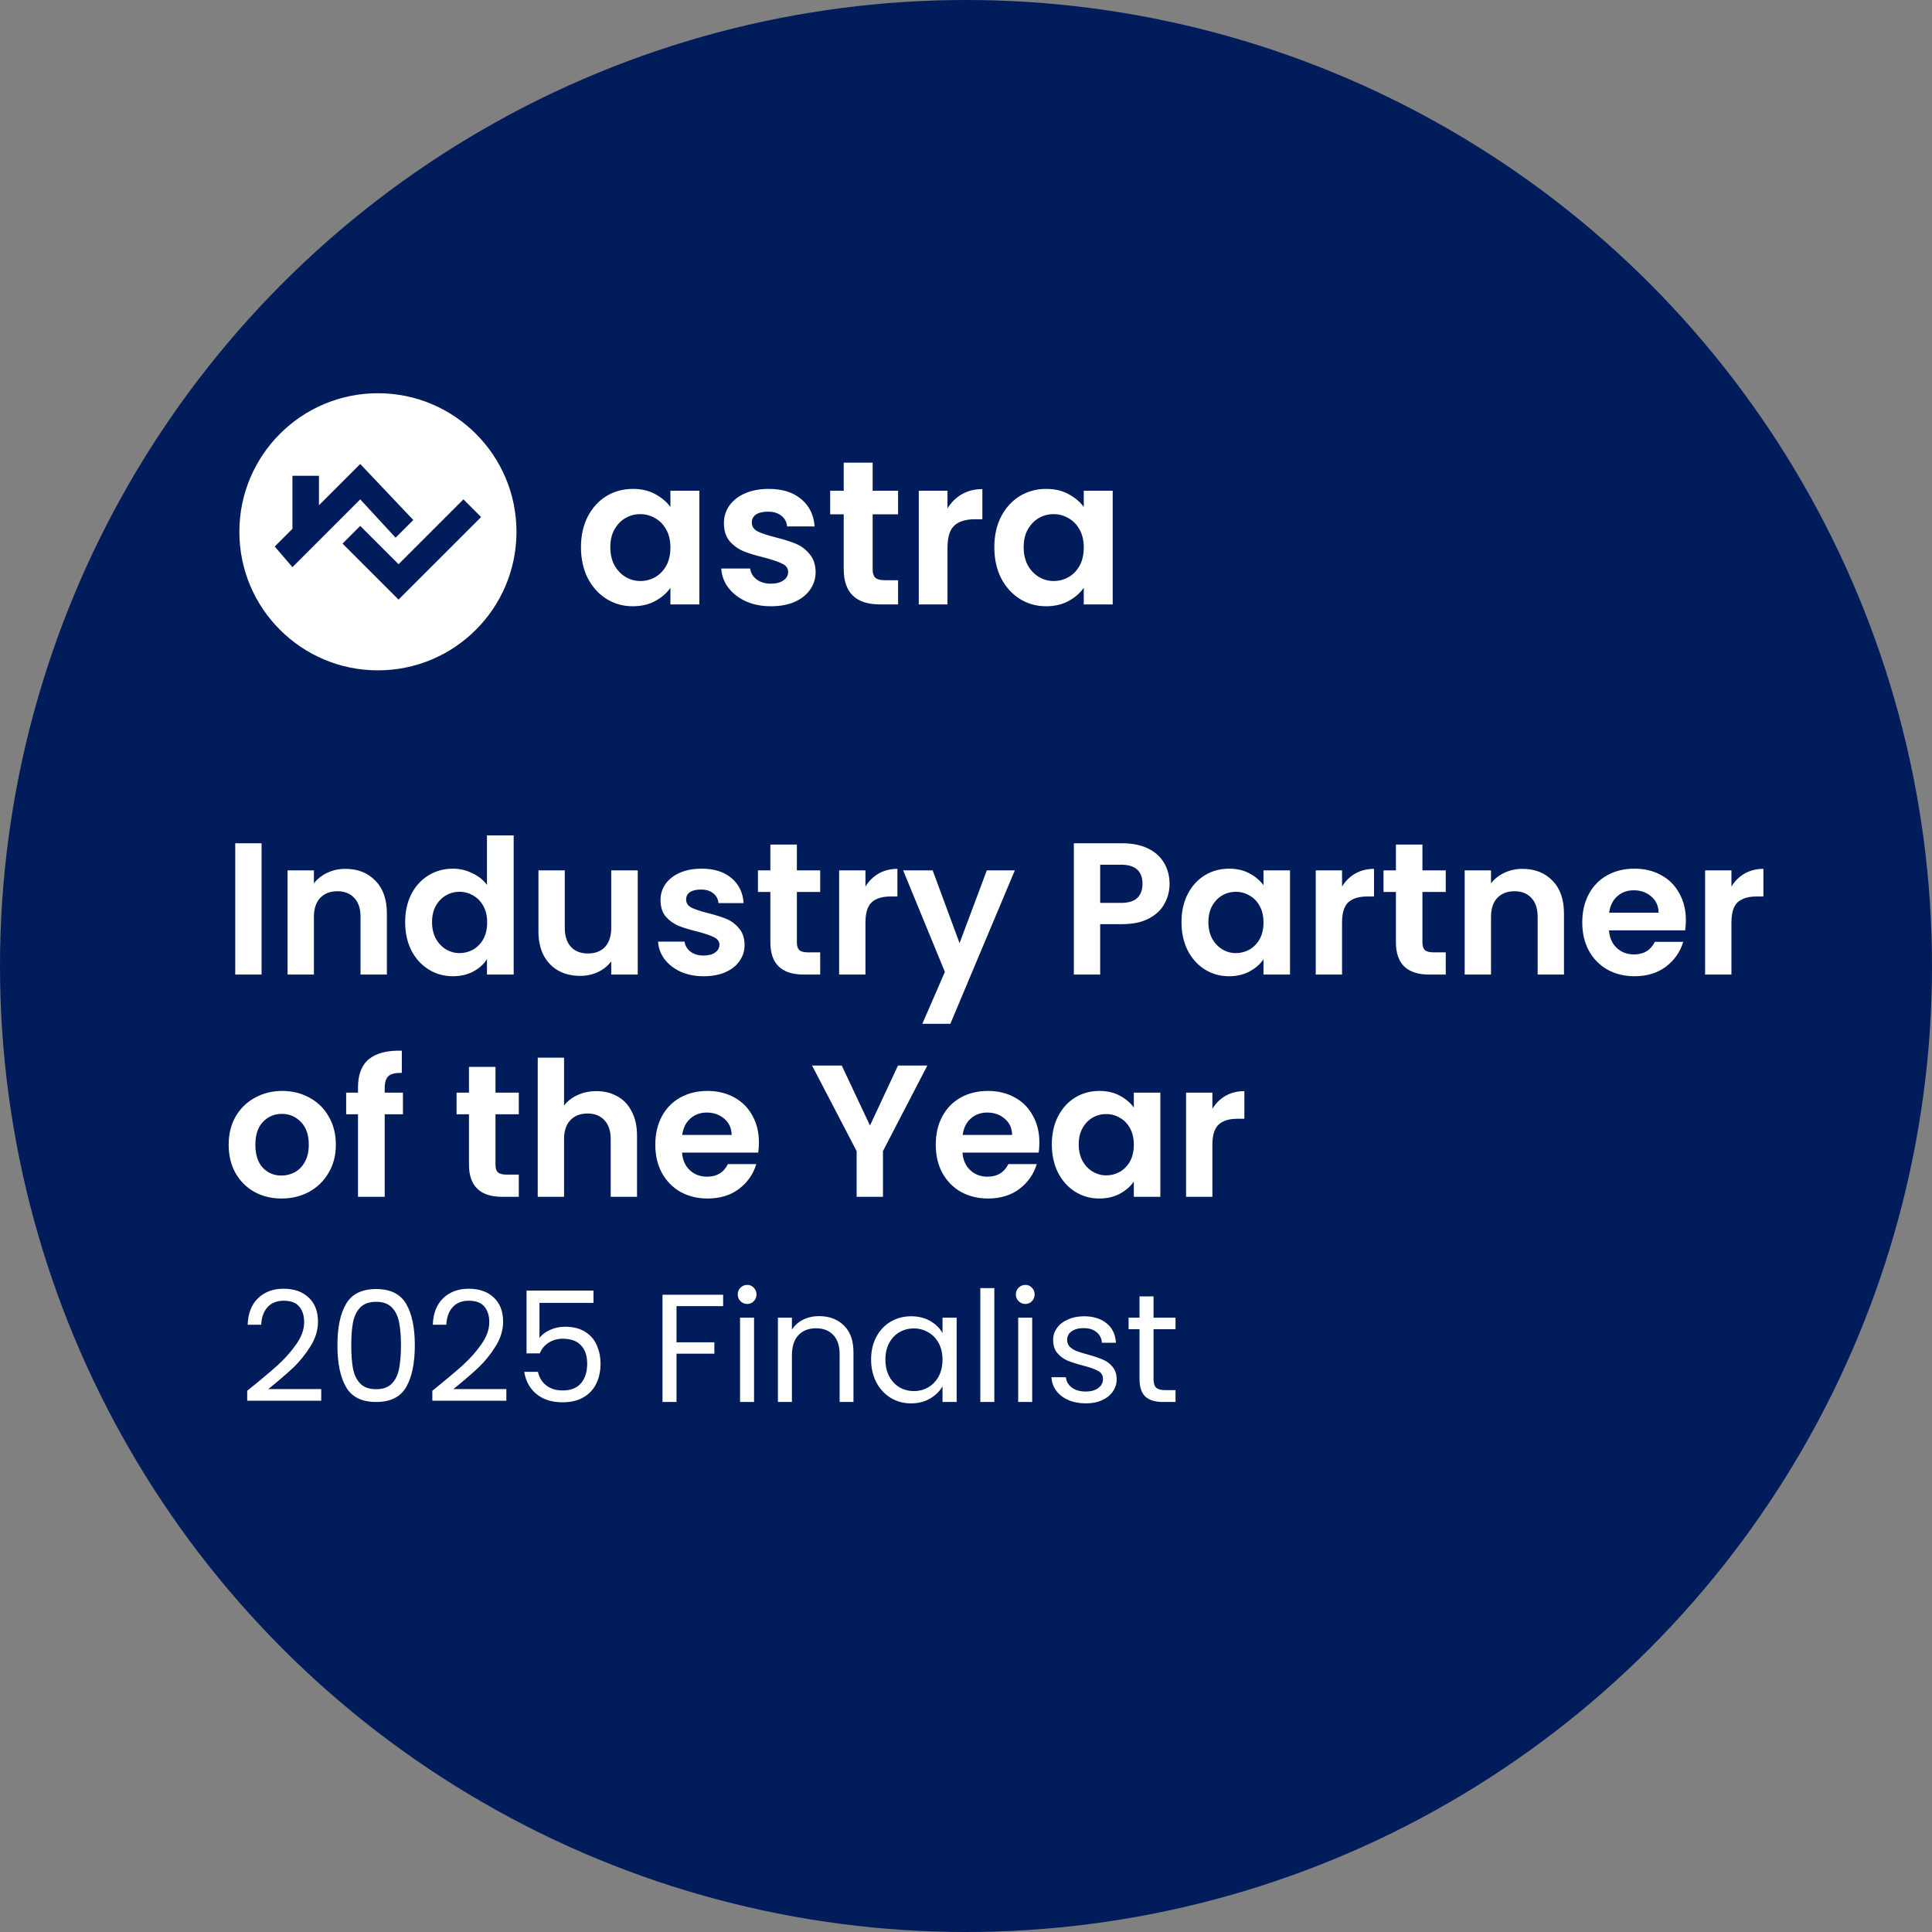 <svg width="113" height="113" viewBox="0 0 113 113" fill="none" xmlns="http://www.w3.org/2000/svg">
<rect x="0" y="0" width="113" height="113" fill="#808080" stroke="none"/>
<circle cx="56.5" cy="56.5" r="56.5" fill="#001C5B"/>
<path d="M15.299 49.322V57H13.759V49.322H15.299ZM20.198 50.818C20.924 50.818 21.51 51.049 21.957 51.511C22.405 51.966 22.628 52.604 22.628 53.425V57H21.088V53.634C21.088 53.15 20.968 52.78 20.726 52.523C20.483 52.259 20.154 52.127 19.735 52.127C19.31 52.127 18.973 52.259 18.724 52.523C18.482 52.78 18.36 53.15 18.36 53.634V57H16.82V50.906H18.36V51.665C18.566 51.401 18.826 51.196 19.142 51.049C19.464 50.895 19.816 50.818 20.198 50.818ZM23.697 53.931C23.697 53.315 23.818 52.769 24.06 52.292C24.309 51.815 24.647 51.449 25.072 51.192C25.497 50.935 25.97 50.807 26.491 50.807C26.887 50.807 27.265 50.895 27.624 51.071C27.983 51.24 28.269 51.467 28.482 51.753V48.86H30.044V57H28.482V56.098C28.291 56.399 28.024 56.641 27.679 56.824C27.334 57.007 26.935 57.099 26.48 57.099C25.967 57.099 25.497 56.967 25.072 56.703C24.647 56.439 24.309 56.069 24.06 55.592C23.818 55.108 23.697 54.554 23.697 53.931ZM28.493 53.953C28.493 53.579 28.42 53.26 28.273 52.996C28.126 52.725 27.928 52.519 27.679 52.38C27.43 52.233 27.162 52.16 26.876 52.16C26.59 52.16 26.326 52.23 26.084 52.369C25.842 52.508 25.644 52.714 25.49 52.985C25.343 53.249 25.27 53.564 25.27 53.931C25.27 54.298 25.343 54.62 25.49 54.899C25.644 55.17 25.842 55.379 26.084 55.526C26.333 55.673 26.597 55.746 26.876 55.746C27.162 55.746 27.43 55.676 27.679 55.537C27.928 55.39 28.126 55.185 28.273 54.921C28.42 54.65 28.493 54.327 28.493 53.953ZM37.301 50.906V57H35.75V56.23C35.552 56.494 35.292 56.703 34.969 56.857C34.654 57.004 34.309 57.077 33.935 57.077C33.458 57.077 33.037 56.978 32.67 56.78C32.303 56.575 32.014 56.278 31.801 55.889C31.596 55.493 31.493 55.024 31.493 54.481V50.906H33.033V54.261C33.033 54.745 33.154 55.119 33.396 55.383C33.638 55.64 33.968 55.768 34.386 55.768C34.811 55.768 35.145 55.64 35.387 55.383C35.629 55.119 35.75 54.745 35.75 54.261V50.906H37.301ZM41.153 57.099C40.654 57.099 40.206 57.011 39.81 56.835C39.414 56.652 39.099 56.406 38.864 56.098C38.637 55.79 38.513 55.449 38.49 55.075H40.041C40.071 55.31 40.184 55.504 40.383 55.658C40.588 55.812 40.841 55.889 41.142 55.889C41.435 55.889 41.662 55.83 41.824 55.713C41.992 55.596 42.077 55.445 42.077 55.262C42.077 55.064 41.974 54.917 41.769 54.822C41.571 54.719 41.252 54.609 40.812 54.492C40.357 54.382 39.983 54.268 39.69 54.151C39.404 54.034 39.154 53.854 38.941 53.612C38.736 53.37 38.633 53.044 38.633 52.633C38.633 52.296 38.729 51.988 38.919 51.709C39.117 51.43 39.396 51.21 39.755 51.049C40.122 50.888 40.551 50.807 41.042 50.807C41.769 50.807 42.348 50.99 42.781 51.357C43.213 51.716 43.452 52.204 43.495 52.82H42.022C41.999 52.578 41.897 52.387 41.714 52.248C41.538 52.101 41.299 52.028 40.998 52.028C40.72 52.028 40.504 52.079 40.349 52.182C40.203 52.285 40.13 52.428 40.13 52.611C40.13 52.816 40.232 52.974 40.438 53.084C40.643 53.187 40.962 53.293 41.395 53.403C41.834 53.513 42.197 53.627 42.483 53.744C42.77 53.861 43.015 54.045 43.221 54.294C43.433 54.536 43.543 54.859 43.55 55.262C43.55 55.614 43.452 55.929 43.254 56.208C43.063 56.487 42.784 56.707 42.417 56.868C42.058 57.022 41.636 57.099 41.153 57.099ZM46.608 52.171V55.119C46.608 55.324 46.655 55.475 46.751 55.57C46.853 55.658 47.022 55.702 47.257 55.702H47.972V57H47.004C45.706 57 45.057 56.369 45.057 55.108V52.171H44.331V50.906H45.057V49.399H46.608V50.906H47.972V52.171H46.608ZM50.619 51.852C50.817 51.529 51.074 51.276 51.389 51.093C51.712 50.91 52.079 50.818 52.489 50.818V52.435H52.082C51.598 52.435 51.232 52.549 50.982 52.776C50.74 53.003 50.619 53.399 50.619 53.964V57H49.079V50.906H50.619V51.852ZM59.357 50.906L55.584 59.882H53.945L55.265 56.846L52.823 50.906H54.55L56.123 55.163L57.718 50.906H59.357ZM68.407 51.698C68.407 52.109 68.308 52.494 68.11 52.853C67.919 53.212 67.615 53.502 67.197 53.722C66.786 53.942 66.266 54.052 65.635 54.052H64.348V57H62.808V49.322H65.635C66.229 49.322 66.735 49.425 67.153 49.63C67.571 49.835 67.882 50.118 68.088 50.477C68.3 50.836 68.407 51.243 68.407 51.698ZM65.569 52.809C65.994 52.809 66.309 52.714 66.515 52.523C66.72 52.325 66.823 52.05 66.823 51.698C66.823 50.95 66.405 50.576 65.569 50.576H64.348V52.809H65.569ZM69.104 53.931C69.104 53.315 69.225 52.769 69.467 52.292C69.716 51.815 70.05 51.449 70.468 51.192C70.894 50.935 71.367 50.807 71.887 50.807C72.342 50.807 72.738 50.899 73.075 51.082C73.42 51.265 73.695 51.496 73.9 51.775V50.906H75.451V57H73.9V56.109C73.702 56.395 73.427 56.633 73.075 56.824C72.731 57.007 72.331 57.099 71.876 57.099C71.363 57.099 70.894 56.967 70.468 56.703C70.05 56.439 69.716 56.069 69.467 55.592C69.225 55.108 69.104 54.554 69.104 53.931ZM73.9 53.953C73.9 53.579 73.827 53.26 73.68 52.996C73.534 52.725 73.335 52.519 73.086 52.38C72.837 52.233 72.569 52.16 72.283 52.16C71.997 52.16 71.733 52.23 71.491 52.369C71.249 52.508 71.051 52.714 70.897 52.985C70.751 53.249 70.677 53.564 70.677 53.931C70.677 54.298 70.751 54.62 70.897 54.899C71.051 55.17 71.249 55.379 71.491 55.526C71.74 55.673 72.004 55.746 72.283 55.746C72.569 55.746 72.837 55.676 73.086 55.537C73.335 55.39 73.534 55.185 73.68 54.921C73.827 54.65 73.9 54.327 73.9 53.953ZM78.495 51.852C78.693 51.529 78.95 51.276 79.265 51.093C79.588 50.91 79.955 50.818 80.365 50.818V52.435H79.958C79.474 52.435 79.108 52.549 78.858 52.776C78.616 53.003 78.495 53.399 78.495 53.964V57H76.955V50.906H78.495V51.852ZM83.196 52.171V55.119C83.196 55.324 83.243 55.475 83.339 55.57C83.441 55.658 83.61 55.702 83.845 55.702H84.56V57H83.592C82.294 57 81.645 56.369 81.645 55.108V52.171H80.919V50.906H81.645V49.399H83.196V50.906H84.56V52.171H83.196ZM89.044 50.818C89.77 50.818 90.357 51.049 90.804 51.511C91.251 51.966 91.475 52.604 91.475 53.425V57H89.935V53.634C89.935 53.15 89.814 52.78 89.572 52.523C89.33 52.259 89 52.127 88.582 52.127C88.157 52.127 87.82 52.259 87.57 52.523C87.328 52.78 87.207 53.15 87.207 53.634V57H85.667V50.906H87.207V51.665C87.412 51.401 87.673 51.196 87.988 51.049C88.311 50.895 88.663 50.818 89.044 50.818ZM98.605 53.821C98.605 54.041 98.59 54.239 98.561 54.415H94.106C94.142 54.855 94.296 55.2 94.568 55.449C94.839 55.698 95.173 55.823 95.569 55.823C96.141 55.823 96.548 55.577 96.79 55.086H98.451C98.275 55.673 97.937 56.157 97.439 56.538C96.94 56.912 96.328 57.099 95.602 57.099C95.015 57.099 94.487 56.971 94.018 56.714C93.556 56.45 93.193 56.08 92.929 55.603C92.672 55.126 92.544 54.576 92.544 53.953C92.544 53.322 92.672 52.769 92.929 52.292C93.185 51.815 93.545 51.449 94.007 51.192C94.469 50.935 95 50.807 95.602 50.807C96.181 50.807 96.698 50.932 97.153 51.181C97.615 51.43 97.97 51.786 98.22 52.248C98.476 52.703 98.605 53.227 98.605 53.821ZM97.01 53.381C97.002 52.985 96.859 52.67 96.581 52.435C96.302 52.193 95.961 52.072 95.558 52.072C95.176 52.072 94.854 52.189 94.59 52.424C94.333 52.651 94.175 52.97 94.117 53.381H97.01ZM101.269 51.852C101.467 51.529 101.723 51.276 102.039 51.093C102.361 50.91 102.728 50.818 103.139 50.818V52.435H102.732C102.248 52.435 101.881 52.549 101.632 52.776C101.39 53.003 101.269 53.399 101.269 53.964V57H99.729V50.906H101.269V51.852ZM16.465 70.099C15.878 70.099 15.35 69.971 14.881 69.714C14.412 69.45 14.041 69.08 13.77 68.603C13.506 68.126 13.374 67.576 13.374 66.953C13.374 66.33 13.51 65.78 13.781 65.303C14.06 64.826 14.437 64.46 14.914 64.203C15.391 63.939 15.922 63.807 16.509 63.807C17.096 63.807 17.627 63.939 18.104 64.203C18.581 64.46 18.955 64.826 19.226 65.303C19.505 65.78 19.644 66.33 19.644 66.953C19.644 67.576 19.501 68.126 19.215 68.603C18.936 69.08 18.555 69.45 18.071 69.714C17.594 69.971 17.059 70.099 16.465 70.099ZM16.465 68.757C16.744 68.757 17.004 68.691 17.246 68.559C17.495 68.42 17.693 68.214 17.84 67.943C17.987 67.672 18.06 67.342 18.06 66.953C18.06 66.374 17.906 65.93 17.598 65.622C17.297 65.307 16.927 65.149 16.487 65.149C16.047 65.149 15.677 65.307 15.376 65.622C15.083 65.93 14.936 66.374 14.936 66.953C14.936 67.532 15.079 67.98 15.365 68.295C15.658 68.603 16.025 68.757 16.465 68.757ZM23.568 65.171H22.501V70H20.939V65.171H20.246V63.906H20.939V63.598C20.939 62.85 21.151 62.3 21.577 61.948C22.002 61.596 22.644 61.431 23.502 61.453V62.751C23.128 62.744 22.867 62.806 22.721 62.938C22.574 63.07 22.501 63.308 22.501 63.653V63.906H23.568V65.171ZM28.98 65.171V68.119C28.98 68.324 29.027 68.475 29.123 68.57C29.225 68.658 29.394 68.702 29.629 68.702H30.344V70H29.376C28.078 70 27.429 69.369 27.429 68.108V65.171H26.703V63.906H27.429V62.399H28.98V63.906H30.344V65.171H28.98ZM34.883 63.818C35.345 63.818 35.756 63.921 36.115 64.126C36.475 64.324 36.753 64.621 36.951 65.017C37.157 65.406 37.259 65.875 37.259 66.425V70H35.719V66.634C35.719 66.15 35.598 65.78 35.356 65.523C35.114 65.259 34.784 65.127 34.366 65.127C33.941 65.127 33.604 65.259 33.354 65.523C33.112 65.78 32.991 66.15 32.991 66.634V70H31.451V61.86H32.991V64.665C33.189 64.401 33.453 64.196 33.783 64.049C34.113 63.895 34.48 63.818 34.883 63.818ZM44.389 66.821C44.389 67.041 44.374 67.239 44.345 67.415H39.89C39.926 67.855 40.081 68.2 40.352 68.449C40.623 68.698 40.957 68.823 41.353 68.823C41.925 68.823 42.332 68.577 42.574 68.086H44.235C44.059 68.673 43.721 69.157 43.223 69.538C42.724 69.912 42.112 70.099 41.386 70.099C40.799 70.099 40.271 69.971 39.802 69.714C39.34 69.45 38.977 69.08 38.713 68.603C38.456 68.126 38.328 67.576 38.328 66.953C38.328 66.322 38.456 65.769 38.713 65.292C38.969 64.815 39.329 64.449 39.791 64.192C40.253 63.935 40.785 63.807 41.386 63.807C41.965 63.807 42.482 63.932 42.937 64.181C43.399 64.43 43.755 64.786 44.004 65.248C44.261 65.703 44.389 66.227 44.389 66.821ZM42.794 66.381C42.786 65.985 42.644 65.67 42.365 65.435C42.086 65.193 41.745 65.072 41.342 65.072C40.961 65.072 40.638 65.189 40.374 65.424C40.117 65.651 39.959 65.97 39.901 66.381H42.794ZM54.239 62.322L51.643 67.327V70H50.103V67.327L47.496 62.322H49.234L50.884 65.831L52.523 62.322H54.239ZM60.792 66.821C60.792 67.041 60.778 67.239 60.748 67.415H56.293C56.33 67.855 56.484 68.2 56.755 68.449C57.026 68.698 57.36 68.823 57.756 68.823C58.328 68.823 58.735 68.577 58.977 68.086H60.638C60.462 68.673 60.125 69.157 59.626 69.538C59.127 69.912 58.515 70.099 57.789 70.099C57.203 70.099 56.675 69.971 56.205 69.714C55.743 69.45 55.38 69.08 55.116 68.603C54.859 68.126 54.731 67.576 54.731 66.953C54.731 66.322 54.859 65.769 55.116 65.292C55.373 64.815 55.732 64.449 56.194 64.192C56.656 63.935 57.188 63.807 57.789 63.807C58.368 63.807 58.886 63.932 59.34 64.181C59.802 64.43 60.158 64.786 60.407 65.248C60.664 65.703 60.792 66.227 60.792 66.821ZM59.197 66.381C59.19 65.985 59.047 65.67 58.768 65.435C58.489 65.193 58.148 65.072 57.745 65.072C57.364 65.072 57.041 65.189 56.777 65.424C56.52 65.651 56.363 65.97 56.304 66.381H59.197ZM61.52 66.931C61.52 66.315 61.641 65.769 61.883 65.292C62.133 64.815 62.466 64.449 62.884 64.192C63.31 63.935 63.783 63.807 64.303 63.807C64.758 63.807 65.154 63.899 65.491 64.082C65.836 64.265 66.111 64.496 66.316 64.775V63.906H67.867V70H66.316V69.109C66.118 69.395 65.843 69.633 65.491 69.824C65.147 70.007 64.747 70.099 64.292 70.099C63.779 70.099 63.31 69.967 62.884 69.703C62.466 69.439 62.133 69.069 61.883 68.592C61.641 68.108 61.52 67.554 61.52 66.931ZM66.316 66.953C66.316 66.579 66.243 66.26 66.096 65.996C65.95 65.725 65.752 65.519 65.502 65.38C65.253 65.233 64.985 65.16 64.699 65.16C64.413 65.16 64.149 65.23 63.907 65.369C63.665 65.508 63.467 65.714 63.313 65.985C63.167 66.249 63.093 66.564 63.093 66.931C63.093 67.298 63.167 67.62 63.313 67.899C63.467 68.17 63.665 68.379 63.907 68.526C64.157 68.673 64.421 68.746 64.699 68.746C64.985 68.746 65.253 68.676 65.502 68.537C65.752 68.39 65.95 68.185 66.096 67.921C66.243 67.65 66.316 67.327 66.316 66.953ZM70.911 64.852C71.109 64.529 71.366 64.276 71.681 64.093C72.004 63.91 72.371 63.818 72.781 63.818V65.435H72.374C71.89 65.435 71.524 65.549 71.274 65.776C71.032 66.003 70.911 66.399 70.911 66.964V70H69.371V63.906H70.911V64.852Z" fill="white"/>
<path d="M14.459 81.343C15.221 80.731 15.818 80.23 16.25 79.84C16.682 79.444 17.045 79.033 17.339 78.607C17.639 78.175 17.789 77.752 17.789 77.338C17.789 76.948 17.693 76.642 17.501 76.42C17.315 76.192 17.012 76.078 16.592 76.078C16.184 76.078 15.866 76.207 15.638 76.465C15.416 76.717 15.296 77.056 15.278 77.482H14.486C14.51 76.81 14.714 76.291 15.098 75.925C15.482 75.559 15.977 75.376 16.583 75.376C17.201 75.376 17.69 75.547 18.05 75.889C18.416 76.231 18.599 76.702 18.599 77.302C18.599 77.8 18.449 78.286 18.149 78.76C17.855 79.228 17.519 79.642 17.141 80.002C16.763 80.356 16.28 80.77 15.692 81.244H18.788V81.928H14.459V81.343ZM19.735 78.679C19.735 77.647 19.903 76.843 20.239 76.267C20.575 75.685 21.163 75.394 22.003 75.394C22.837 75.394 23.422 75.685 23.758 76.267C24.094 76.843 24.262 77.647 24.262 78.679C24.262 79.729 24.094 80.545 23.758 81.127C23.422 81.709 22.837 82 22.003 82C21.163 82 20.575 81.709 20.239 81.127C19.903 80.545 19.735 79.729 19.735 78.679ZM23.452 78.679C23.452 78.157 23.416 77.716 23.344 77.356C23.278 76.99 23.137 76.696 22.921 76.474C22.711 76.252 22.405 76.141 22.003 76.141C21.595 76.141 21.283 76.252 21.067 76.474C20.857 76.696 20.716 76.99 20.644 77.356C20.578 77.716 20.545 78.157 20.545 78.679C20.545 79.219 20.578 79.672 20.644 80.038C20.716 80.404 20.857 80.698 21.067 80.92C21.283 81.142 21.595 81.253 22.003 81.253C22.405 81.253 22.711 81.142 22.921 80.92C23.137 80.698 23.278 80.404 23.344 80.038C23.416 79.672 23.452 79.219 23.452 78.679ZM25.287 81.343C26.049 80.731 26.646 80.23 27.078 79.84C27.51 79.444 27.873 79.033 28.167 78.607C28.467 78.175 28.617 77.752 28.617 77.338C28.617 76.948 28.521 76.642 28.329 76.42C28.143 76.192 27.84 76.078 27.42 76.078C27.012 76.078 26.694 76.207 26.466 76.465C26.244 76.717 26.124 77.056 26.106 77.482H25.314C25.338 76.81 25.542 76.291 25.926 75.925C26.31 75.559 26.805 75.376 27.411 75.376C28.029 75.376 28.518 75.547 28.878 75.889C29.244 76.231 29.427 76.702 29.427 77.302C29.427 77.8 29.277 78.286 28.977 78.76C28.683 79.228 28.347 79.642 27.969 80.002C27.591 80.356 27.108 80.77 26.52 81.244H29.616V81.928H25.287V81.343ZM34.712 76.204H31.553V78.256C31.691 78.064 31.895 77.908 32.165 77.788C32.435 77.662 32.726 77.599 33.038 77.599C33.536 77.599 33.941 77.704 34.253 77.914C34.565 78.118 34.787 78.385 34.919 78.715C35.057 79.039 35.126 79.384 35.126 79.75C35.126 80.182 35.045 80.569 34.883 80.911C34.721 81.253 34.472 81.523 34.136 81.721C33.806 81.919 33.395 82.018 32.903 82.018C32.273 82.018 31.763 81.856 31.373 81.532C30.983 81.208 30.746 80.776 30.662 80.236H31.463C31.541 80.578 31.706 80.845 31.958 81.037C32.21 81.229 32.528 81.325 32.912 81.325C33.386 81.325 33.743 81.184 33.983 80.902C34.223 80.614 34.343 80.236 34.343 79.768C34.343 79.3 34.223 78.94 33.983 78.688C33.743 78.43 33.389 78.301 32.921 78.301C32.603 78.301 32.324 78.379 32.084 78.535C31.85 78.685 31.679 78.892 31.571 79.156H30.797V75.484H34.712V76.204ZM42.295 75.727V76.393H39.568V78.508H41.782V79.174H39.568V82H38.749V75.727H42.295ZM43.707 76.267C43.551 76.267 43.419 76.213 43.311 76.105C43.203 75.997 43.149 75.865 43.149 75.709C43.149 75.553 43.203 75.421 43.311 75.313C43.419 75.205 43.551 75.151 43.707 75.151C43.857 75.151 43.983 75.205 44.085 75.313C44.193 75.421 44.247 75.553 44.247 75.709C44.247 75.865 44.193 75.997 44.085 76.105C43.983 76.213 43.857 76.267 43.707 76.267ZM44.103 77.068V82H43.284V77.068H44.103ZM47.902 76.978C48.502 76.978 48.988 77.161 49.36 77.527C49.732 77.887 49.918 78.409 49.918 79.093V82H49.108V79.21C49.108 78.718 48.985 78.343 48.739 78.085C48.493 77.821 48.157 77.689 47.731 77.689C47.299 77.689 46.954 77.824 46.696 78.094C46.444 78.364 46.318 78.757 46.318 79.273V82H45.499V77.068H46.318V77.77C46.48 77.518 46.699 77.323 46.975 77.185C47.257 77.047 47.566 76.978 47.902 76.978ZM50.95 79.516C50.95 79.012 51.051 78.571 51.255 78.193C51.459 77.809 51.739 77.512 52.093 77.302C52.453 77.092 52.852 76.987 53.289 76.987C53.721 76.987 54.096 77.08 54.414 77.266C54.733 77.452 54.969 77.686 55.126 77.968V77.068H55.953V82H55.126V81.082C54.964 81.37 54.721 81.61 54.397 81.802C54.078 81.988 53.706 82.081 53.281 82.081C52.843 82.081 52.447 81.973 52.093 81.757C51.739 81.541 51.459 81.238 51.255 80.848C51.051 80.458 50.95 80.014 50.95 79.516ZM55.126 79.525C55.126 79.153 55.05 78.829 54.901 78.553C54.751 78.277 54.547 78.067 54.288 77.923C54.036 77.773 53.758 77.698 53.452 77.698C53.145 77.698 52.867 77.77 52.614 77.914C52.362 78.058 52.161 78.268 52.011 78.544C51.861 78.82 51.786 79.144 51.786 79.516C51.786 79.894 51.861 80.224 52.011 80.506C52.161 80.782 52.362 80.995 52.614 81.145C52.867 81.289 53.145 81.361 53.452 81.361C53.758 81.361 54.036 81.289 54.288 81.145C54.547 80.995 54.751 80.782 54.901 80.506C55.05 80.224 55.126 79.897 55.126 79.525ZM58.157 75.34V82H57.337V75.34H58.157ZM59.975 76.267C59.819 76.267 59.687 76.213 59.579 76.105C59.471 75.997 59.417 75.865 59.417 75.709C59.417 75.553 59.471 75.421 59.579 75.313C59.687 75.205 59.819 75.151 59.975 75.151C60.125 75.151 60.251 75.205 60.353 75.313C60.461 75.421 60.515 75.553 60.515 75.709C60.515 75.865 60.461 75.997 60.353 76.105C60.251 76.213 60.125 76.267 59.975 76.267ZM60.371 77.068V82H59.552V77.068H60.371ZM63.513 82.081C63.135 82.081 62.796 82.018 62.496 81.892C62.196 81.76 61.959 81.58 61.785 81.352C61.611 81.118 61.515 80.851 61.497 80.551H62.343C62.367 80.797 62.481 80.998 62.685 81.154C62.895 81.31 63.168 81.388 63.504 81.388C63.816 81.388 64.062 81.319 64.242 81.181C64.422 81.043 64.512 80.869 64.512 80.659C64.512 80.443 64.416 80.284 64.224 80.182C64.032 80.074 63.735 79.969 63.333 79.867C62.967 79.771 62.667 79.675 62.433 79.579C62.205 79.477 62.007 79.33 61.839 79.138C61.677 78.94 61.596 78.682 61.596 78.364C61.596 78.112 61.671 77.881 61.821 77.671C61.971 77.461 62.184 77.296 62.46 77.176C62.736 77.05 63.051 76.987 63.405 76.987C63.951 76.987 64.392 77.125 64.728 77.401C65.064 77.677 65.244 78.055 65.268 78.535H64.449C64.431 78.277 64.326 78.07 64.134 77.914C63.948 77.758 63.696 77.68 63.378 77.68C63.084 77.68 62.85 77.743 62.676 77.869C62.502 77.995 62.415 78.16 62.415 78.364C62.415 78.526 62.466 78.661 62.568 78.769C62.676 78.871 62.808 78.955 62.964 79.021C63.126 79.081 63.348 79.15 63.63 79.228C63.984 79.324 64.272 79.42 64.494 79.516C64.716 79.606 64.905 79.744 65.061 79.93C65.223 80.116 65.307 80.359 65.313 80.659C65.313 80.929 65.238 81.172 65.088 81.388C64.938 81.604 64.725 81.775 64.449 81.901C64.179 82.021 63.867 82.081 63.513 82.081ZM67.468 77.743V80.65C67.468 80.89 67.519 81.061 67.621 81.163C67.723 81.259 67.9 81.307 68.152 81.307H68.755V82H68.017C67.561 82 67.219 81.895 66.991 81.685C66.763 81.475 66.649 81.13 66.649 80.65V77.743H66.01V77.068H66.649V75.826H67.468V77.068H68.755V77.743H67.468Z" fill="white"/>
<circle cx="22.104" cy="31.104" r="8.104" fill="white"/>
<path d="M17.104 30.931V27.828H18.655V29.552L21.069 27.138L24.173 30.414L23.138 31.449L21.069 29.207L17.104 33.173L16.069 31.966L17.104 30.931Z" fill="#001C5B"/>
<path d="M21.069 30.759L20.035 31.794L23.311 35.069L28.139 30.242L27.104 29.207L23.311 33.001L21.069 30.759Z" fill="#001C5B"/>
<path d="M33.98 32.003C33.98 31.331 34.112 30.735 34.376 30.215C34.648 29.695 35.012 29.295 35.468 29.015C35.932 28.735 36.448 28.595 37.016 28.595C37.512 28.595 37.944 28.695 38.312 28.895C38.688 29.095 38.988 29.347 39.212 29.651V28.703H40.904V35.351H39.212V34.379C38.996 34.691 38.696 34.951 38.312 35.159C37.936 35.359 37.5 35.459 37.004 35.459C36.444 35.459 35.932 35.315 35.468 35.027C35.012 34.739 34.648 34.335 34.376 33.815C34.112 33.287 33.98 32.683 33.98 32.003ZM39.212 32.027C39.212 31.619 39.132 31.271 38.972 30.983C38.812 30.687 38.596 30.463 38.324 30.311C38.052 30.151 37.76 30.071 37.448 30.071C37.136 30.071 36.848 30.147 36.584 30.299C36.32 30.451 36.104 30.675 35.936 30.971C35.776 31.259 35.696 31.603 35.696 32.003C35.696 32.403 35.776 32.755 35.936 33.059C36.104 33.355 36.32 33.583 36.584 33.743C36.856 33.903 37.144 33.983 37.448 33.983C37.76 33.983 38.052 33.907 38.324 33.755C38.596 33.595 38.812 33.371 38.972 33.083C39.132 32.787 39.212 32.435 39.212 32.027ZM45.089 35.459C44.545 35.459 44.057 35.363 43.625 35.171C43.193 34.971 42.849 34.703 42.593 34.367C42.345 34.031 42.209 33.659 42.185 33.251H43.877C43.909 33.507 44.033 33.719 44.249 33.887C44.473 34.055 44.749 34.139 45.077 34.139C45.397 34.139 45.645 34.075 45.821 33.947C46.005 33.819 46.097 33.655 46.097 33.455C46.097 33.239 45.985 33.079 45.761 32.975C45.545 32.863 45.197 32.743 44.717 32.615C44.221 32.495 43.813 32.371 43.493 32.243C43.181 32.115 42.909 31.919 42.677 31.655C42.453 31.391 42.341 31.035 42.341 30.587C42.341 30.219 42.445 29.883 42.653 29.579C42.869 29.275 43.173 29.035 43.565 28.859C43.965 28.683 44.433 28.595 44.969 28.595C45.761 28.595 46.393 28.795 46.865 29.195C47.337 29.587 47.597 30.119 47.645 30.791H46.037C46.013 30.527 45.901 30.319 45.701 30.167C45.509 30.007 45.249 29.927 44.921 29.927C44.617 29.927 44.381 29.983 44.213 30.095C44.053 30.207 43.973 30.363 43.973 30.563C43.973 30.787 44.085 30.959 44.309 31.079C44.533 31.191 44.881 31.307 45.353 31.427C45.833 31.547 46.229 31.671 46.541 31.799C46.853 31.927 47.121 32.127 47.345 32.399C47.577 32.663 47.697 33.015 47.705 33.455C47.705 33.839 47.597 34.183 47.381 34.487C47.173 34.791 46.869 35.031 46.469 35.207C46.077 35.375 45.617 35.459 45.089 35.459ZM51.04 30.083V33.299C51.04 33.523 51.092 33.687 51.196 33.791C51.308 33.887 51.492 33.935 51.748 33.935H52.528V35.351H51.472C50.056 35.351 49.348 34.663 49.348 33.287V30.083H48.556V28.703H49.348V27.059H51.04V28.703H52.528V30.083H51.04ZM55.417 29.735C55.633 29.383 55.913 29.107 56.257 28.907C56.609 28.707 57.009 28.607 57.457 28.607V30.371H57.013C56.485 30.371 56.085 30.495 55.813 30.743C55.549 30.991 55.417 31.423 55.417 32.039V35.351H53.737V28.703H55.417V29.735ZM58.156 32.003C58.156 31.331 58.288 30.735 58.552 30.215C58.824 29.695 59.188 29.295 59.644 29.015C60.108 28.735 60.624 28.595 61.192 28.595C61.688 28.595 62.12 28.695 62.488 28.895C62.864 29.095 63.164 29.347 63.388 29.651V28.703H65.08V35.351H63.388V34.379C63.172 34.691 62.872 34.951 62.488 35.159C62.112 35.359 61.676 35.459 61.18 35.459C60.62 35.459 60.108 35.315 59.644 35.027C59.188 34.739 58.824 34.335 58.552 33.815C58.288 33.287 58.156 32.683 58.156 32.003ZM63.388 32.027C63.388 31.619 63.308 31.271 63.148 30.983C62.988 30.687 62.772 30.463 62.5 30.311C62.228 30.151 61.936 30.071 61.624 30.071C61.312 30.071 61.024 30.147 60.76 30.299C60.496 30.451 60.28 30.675 60.112 30.971C59.952 31.259 59.872 31.603 59.872 32.003C59.872 32.403 59.952 32.755 60.112 33.059C60.28 33.355 60.496 33.583 60.76 33.743C61.032 33.903 61.32 33.983 61.624 33.983C61.936 33.983 62.228 33.907 62.5 33.755C62.772 33.595 62.988 33.371 63.148 33.083C63.308 32.787 63.388 32.435 63.388 32.027Z" fill="white"/>
</svg>
